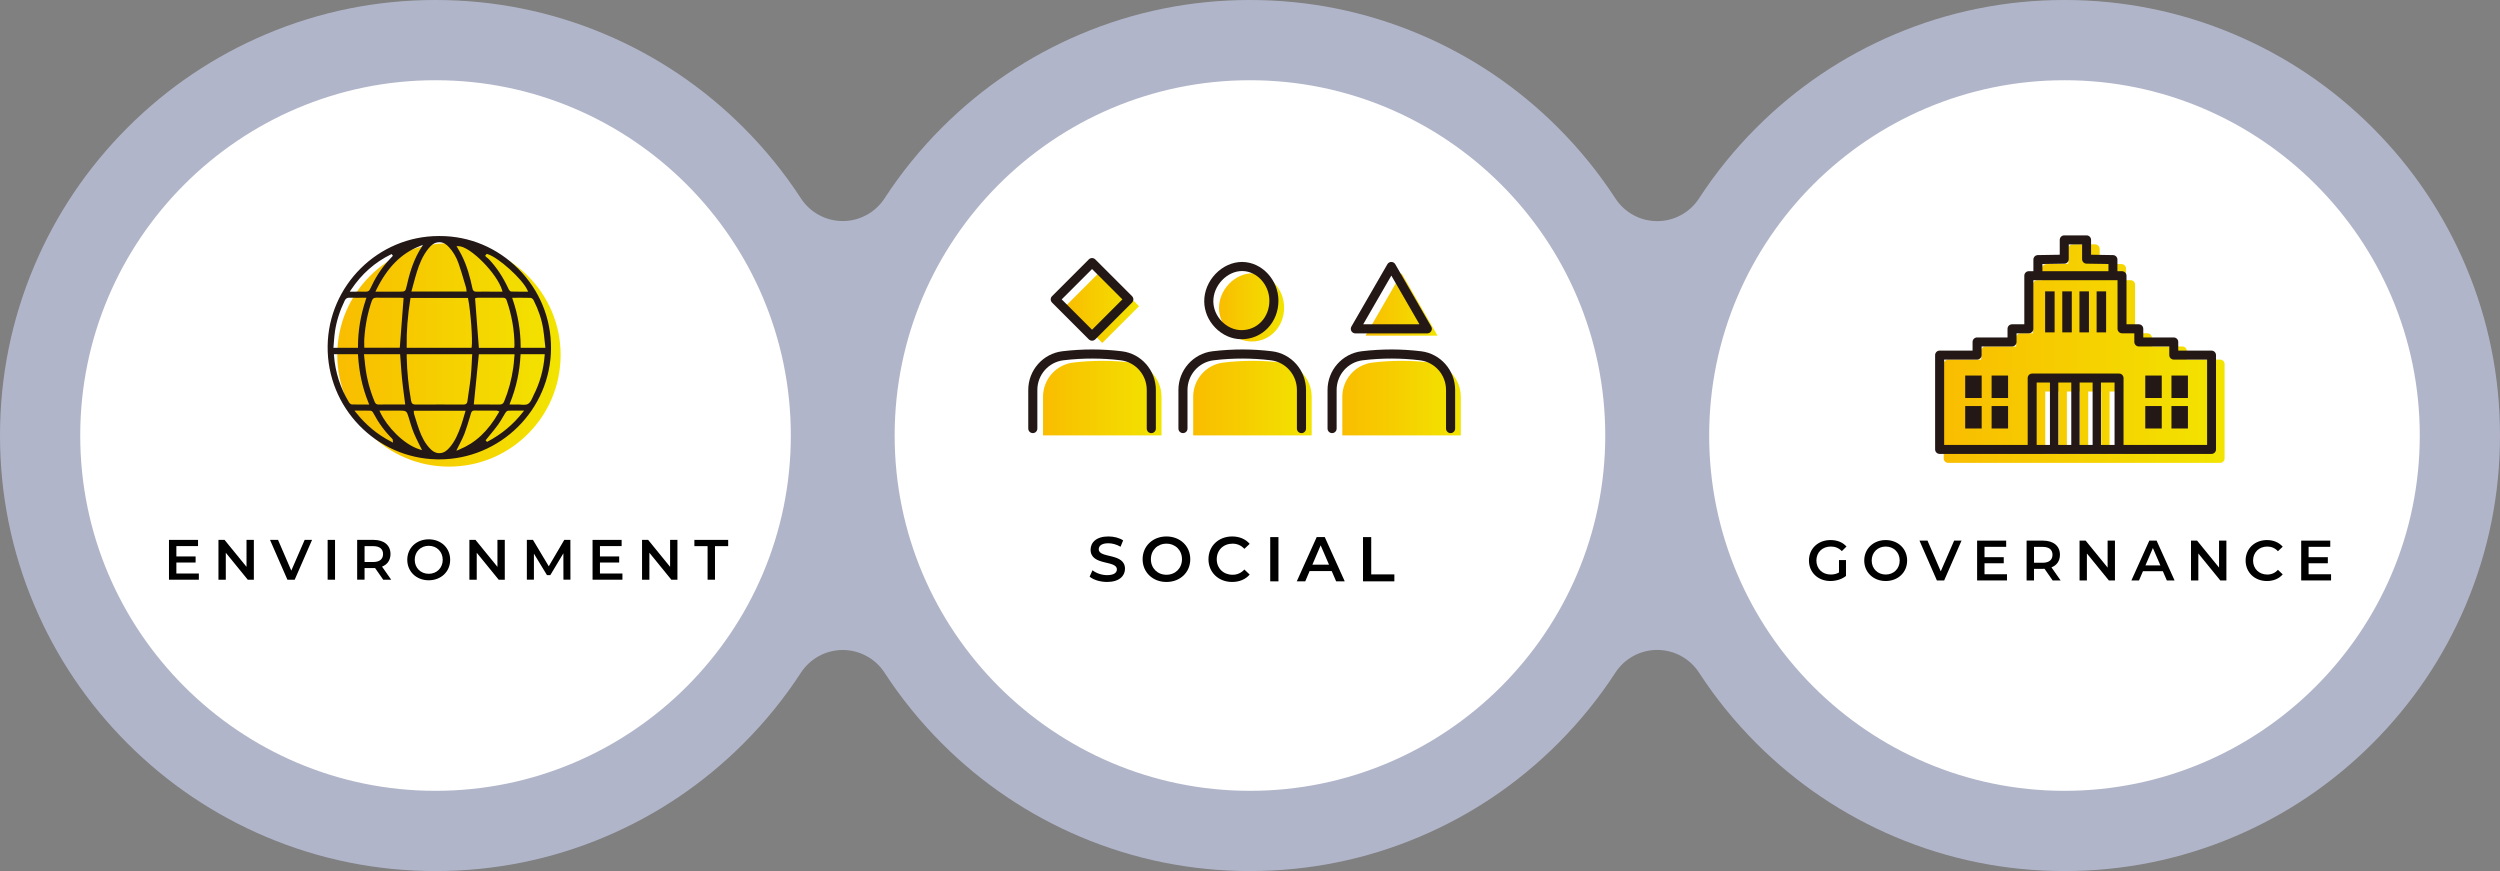 <?xml version="1.0" encoding="UTF-8"?><svg id="_レイヤー_2" xmlns="http://www.w3.org/2000/svg" xmlns:xlink="http://www.w3.org/1999/xlink" viewBox="0 0 2305.95 803.44"><rect x="0" y="0" width="2305.95" height="803.44" fill="#808080" stroke="none"/><defs><style>.cls-1,.cls-2{fill:#231815;}.cls-3{fill:url(#_名称未設定グラデーション_51-3);}.cls-4{fill:url(#_名称未設定グラデーション_51-7);}.cls-5{fill:url(#_名称未設定グラデーション_51-2);}.cls-6{fill:#fff;}.cls-7{fill:url(#_名称未設定グラデーション_51-8);}.cls-8{fill:url(#_名称未設定グラデーション_51);}.cls-9{fill:url(#_名称未設定グラデーション_51-4);}.cls-2{fill-rule:evenodd;}.cls-10{fill:url(#_名称未設定グラデーション_51-5);}.cls-11{fill:url(#_名称未設定グラデーション_51-6);}.cls-12{fill:#b1b5c9;}</style><linearGradient id="_名称未設定グラデーション_51" x1="311.09" y1="327.4" x2="517.11" y2="327.4" gradientUnits="userSpaceOnUse"><stop offset="0" stop-color="#f9bd00"/><stop offset="1" stop-color="#f2e400"/></linearGradient><linearGradient id="_名称未設定グラデーション_51-2" x1="1792.88" y1="326.19" x2="2051.97" y2="326.19" xlink:href="#_名称未設定グラデーション_51"/><linearGradient id="_名称未設定グラデーション_51-3" x1="1259.57" y1="280.85" x2="1325.97" y2="280.85" xlink:href="#_名称未設定グラデーション_51"/><linearGradient id="_名称未設定グラデーション_51-4" x1="1238.12" y1="367.21" x2="1347.42" y2="367.21" xlink:href="#_名称未設定グラデーション_51"/><linearGradient id="_名称未設定グラデーション_51-5" x1="1124.39" y1="283.54" x2="1184.46" y2="283.54" xlink:href="#_名称未設定グラデーション_51"/><linearGradient id="_名称未設定グラデーション_51-6" x1="1100.58" y1="367.21" x2="1209.87" y2="367.21" xlink:href="#_名称未設定グラデーション_51"/><linearGradient id="_名称未設定グラデーション_51-7" x1="962.08" y1="367.21" x2="1071.37" y2="367.21" xlink:href="#_名称未設定グラデーション_51"/><linearGradient id="_名称未設定グラデーション_51-8" x1="982.8" y1="282.43" x2="1050.64" y2="282.43" gradientTransform="translate(497.5 -636.21) rotate(45)" xlink:href="#_名称未設定グラデーション_51"/></defs><g id="_レイヤー__xFF11_"><circle class="cls-6" cx="385.66" cy="406.54" r="347.48"/><circle class="cls-6" cx="1155.75" cy="406.54" r="347.48"/><circle class="cls-6" cx="1921.14" cy="406.54" r="347.48"/><path d="M1696.25,516.61h6.45v14.64c-3.83,3.1-9.18,4.67-14.38,4.67-11.39,0-19.78-7.92-19.78-18.89s8.4-18.89,19.89-18.89c6.14,0,11.28,2.05,14.74,5.98l-4.3,4.2c-2.89-2.89-6.19-4.2-10.13-4.2-7.82,0-13.33,5.3-13.33,12.91s5.51,12.91,13.28,12.91c2.62,0,5.2-.52,7.56-1.89v-11.44Z"/><path d="M1719.54,517.03c0-10.86,8.4-18.89,19.78-18.89s19.78,7.98,19.78,18.89-8.4,18.89-19.78,18.89-19.78-8.03-19.78-18.89ZM1752.24,517.03c0-7.5-5.51-12.91-12.91-12.91s-12.91,5.4-12.91,12.91,5.51,12.91,12.91,12.91,12.91-5.41,12.91-12.91Z"/><path d="M1809.27,498.66l-16,36.73h-6.72l-16.06-36.73h7.4l12.23,28.34,12.33-28.34h6.82Z"/><path d="M1851.2,529.67v5.72h-27.55v-36.73h26.81v5.72h-19.99v9.55h17.74v5.61h-17.74v10.13h20.73Z"/><path d="M1893.33,535.39l-7.5-10.76c-.47.05-.95.05-1.42.05h-8.29v10.71h-6.82v-36.73h15.11c9.65,0,15.64,4.93,15.64,13.07,0,5.56-2.83,9.66-7.82,11.6l8.45,12.07h-7.35ZM1884.1,504.43h-7.97v14.64h7.97c5.98,0,9.08-2.73,9.08-7.35s-3.1-7.29-9.08-7.29Z"/><path d="M1950.79,498.66v36.73h-5.62l-20.26-24.87v24.87h-6.77v-36.73h5.62l20.26,24.87v-24.87h6.77Z"/><path d="M1994.97,526.89h-18.37l-3.62,8.5h-7.03l16.53-36.73h6.72l16.58,36.73h-7.14l-3.67-8.5ZM1992.71,521.54l-6.93-16.06-6.87,16.06h13.8Z"/><path d="M2053.58,498.66v36.73h-5.62l-20.26-24.87v24.87h-6.77v-36.73h5.62l20.26,24.87v-24.87h6.77Z"/><path d="M2071.31,517.03c0-10.97,8.4-18.89,19.68-18.89,5.98,0,11.12,2.15,14.54,6.14l-4.41,4.15c-2.68-2.89-5.98-4.3-9.81-4.3-7.61,0-13.12,5.35-13.12,12.91s5.51,12.91,13.12,12.91c3.83,0,7.14-1.42,9.81-4.36l4.41,4.2c-3.41,3.99-8.55,6.14-14.59,6.14-11.23,0-19.62-7.92-19.62-18.89Z"/><path d="M2150.13,529.67v5.72h-27.55v-36.73h26.81v5.72h-19.99v9.55h17.74v5.61h-17.74v10.13h20.73Z"/><circle class="cls-8" cx="414.1" cy="327.4" r="103.01"/><path class="cls-2" d="M405.05,423.73c-.63,0-1.25,0-1.88-.02-56.31-1.01-101.6-47.83-100.96-104.38.64-56.03,46.65-101.62,102.57-101.62h.95c27.25,0,52.98,10.78,72.43,30.34,19.57,19.68,30.25,45.72,30.09,73.32-.33,56.44-46.62,102.36-103.2,102.36ZM381.72,380.03v.49c.02.4.03.82.17,1.25.45,1.42.9,2.86,1.35,4.31l.03.1c1.15,3.72,2.35,7.58,3.75,11.29,1.93,5.09,4.82,11.59,10.15,16.8,1.71,1.67,4.13,3.6,7.63,3.72h.34c4.41,0,7.24-2.57,9.44-5.1,4.98-5.71,7.91-12.38,10.79-20.63.92-2.64,1.68-5.26,2.48-8.03l.07-.23c.31-1.09,1.1-3.76,1.27-4.32q.04-.13.04-.16l.2-.64h-47.78l.07,1.17ZM437.39,378.7c-2.18,0-2.65,1.55-2.96,2.58l-1.3,4.3c-1.44,4.78-2.93,9.7-4.7,14.4-1.12,2.98-2.56,5.82-4.09,8.82l-.14.27c-.69,1.36-1.4,2.73-2.07,4.14l-1.23,2.56,2.63-1.07c15.01-6.11,26.57-16.93,36.4-34.03l.67-1.15-1.27-.43-.37-.14c-.23-.09-.49-.2-.82-.2h-8.81c-3.95-.02-7.97-.02-11.93-.06h-.01ZM350.66,380.28c6.17,13.12,21.39,29.48,36.18,34.16l2.42.77-1.1-2.29c-.67-1.39-1.37-2.78-2.08-4.2l-.05-.11c-1.51-3-3.06-6.1-4.33-9.23-1.89-4.69-3.33-9.53-4.71-14.2l-.08-.29c-1.73-5.83-2.21-6.18-8.45-6.18h-18.53l.74,1.56ZM326.96,378.74l1.41,1.78c9.21,11.57,19.79,20.33,32.34,26.78l1.84.95-.26-2.06-.03-.38c-.02-.26-.04-.66-.39-.99-6.99-6.91-12.83-14.91-17.86-24.44-.43-.85-1.58-1.58-2.52-1.6-1.72-.04-3.55-.05-5.91-.05h-8.63ZM474.66,378.72c-2.27,0-4.14.03-5.89.08-1.35.05-2.42,1.69-2.63,2.02-.82,1.3-1.58,2.6-2.42,4.05-1.33,2.28-2.7,4.63-4.25,6.77-2.44,3.36-5.13,6.63-7.73,9.79l-.38.47c-1.02,1.25-2.08,2.54-3.14,3.85l-.28.35,1.25,1.51.39-.21c12.95-6.82,23.56-15.62,32.43-26.9l1.39-1.77-8.75-.02ZM478.06,373.1c.72,0,1.51.06,2.27.12l.21.02c1,.08,1.84.14,2.68.14,1.69,0,2.93-.28,3.92-.88,1.99-1.23,3.06-3.64,4.11-5.98.32-.74.63-1.42.96-2.06,5.76-11.26,9.17-23.57,10.16-36.57l.09-1.18h-22.29l-.06,1.04c-.84,15.58-3.99,29.92-9.62,43.85l-.61,1.5,5.99.02c.67,0,2.1-.02,2.19-.02ZM375.15,329.61c.29,13.16,1.64,26.61,4.01,39.98.47,2.6,1.63,3.57,4.26,3.57,7.41-.05,14.62-.07,22.02-.07s15.31.03,21.92.05c1.77,0,3.45-.38,3.79-3.16.37-2.93.81-5.9,1.24-8.78l.08-.56c.63-4.17,1.27-8.49,1.73-12.8.48-4.53.71-8.97.95-13.66v-.21c.11-1.94.21-4.01.34-6.08l.07-1.16h-60.41v2.86ZM449.38,373.09c4.45,0,8.06.02,11.34.07,2.24,0,3.44-.79,4.28-2.8,4.05-9.77,6.89-20.32,8.44-31.35.36-2.52.58-5.11.79-7.61l.41-4.66h-32.95l-4.67,46.36,12.35-.02h0ZM336.32,332.15c.18,1.77.35,3.45.54,5.15,1.3,11.39,4.26,22.64,8.79,33.46.69,1.65,1.75,2.38,3.46,2.38,1.99-.04,4.02-.06,6.58-.06l18.07.02-.16-1.23c-.31-2.46-.63-4.88-.9-6.93-.65-4.96-1.33-10.04-1.84-15.15-.51-5.04-.87-10.21-1.22-15.21l-.02-.34c-.15-2.17-.51-7.04-.51-7.04l-.04-.5h-33.33l.55,5.45ZM308.07,327.86c1.17,15.5,5.83,30.05,13.85,43.27.47.76,1.58,1.9,2.74,1.93,2.06.05,4.29.08,7.03.08l8.87-.02-.62-1.51c-5.57-13.59-8.74-27.95-9.69-43.89l-.06-1.03h-22.21l.09,1.18ZM463.71,274.63c-4.14.01-8.29.01-12.43.01h-10.66c-.58,0-1.15.11-1.34.15l-.87.15-.16.94,3.45,44.97h32.56l.2-1.37c.05-.3.09-.55.09-.82-.06-14.06-2.52-28.15-7.32-41.86-.75-2.16-2.49-2.16-3.52-2.16h0ZM378.5,275.72c-2.52,15.73-3.62,30.12-3.37,44l.02,1.08h59.79l.14-.92c.99-6.18-.96-32.62-3.26-44.2l-.18-.88h-53l-.14.92ZM322.14,274.59c-2,0-3.25.8-4.17,2.66-4.51,9.23-7.52,18.7-8.96,28.13-.49,3.15-.74,6.4-.99,9.54l-.02.22c-.1,1.33-.22,2.9-.36,4.45l-.11,1.2h22.67v-1.09c0-14.61,2.39-28.88,7.3-43.62l.48-1.44-9.73.03c-2.37,0-4.19-.02-5.88-.07h-.23ZM472.39,274.65l.49,1.44c4.85,14.21,7.27,28.47,7.38,43.61v1.09h22.81l-.14-1.22c-.16-1.4-.31-2.8-.46-4.18l-.11-1c-.35-3.36-.74-7.17-1.33-10.91-1.38-8.81-4.34-17.7-8.79-26.44-.4-.78-1.49-2.26-2.78-2.3-2.37-.07-4.9-.1-8.23-.1h0l-8.85.02ZM346.89,274.59c-2.06,0-3.19.82-3.9,2.84-3.79,10.74-6.07,22.13-6.97,34.83-.13,1.77-.09,3.57-.06,5.15v.37c.02.63.03,1.25.03,1.88v1.1h32.76l3.52-45.94-1.09-.09c-.51-.04-1.16-.09-1.8-.09h-11.19c-3.08,0-7.13,0-11.18-.06h-.11ZM331.86,268.98c2.31,0,4.06.02,5.66.07,2.28,0,3.22-1.04,3.93-2.6,4.43-9.78,9.67-18.01,16.01-25.16,1.01-1.15,2.08-2.28,3.11-3.38l1.83-1.97-1.18-1.59-.41.2c-15.09,7.36-27.2,18.07-37.04,32.75l-1.15,1.71,9.22-.02ZM423.29,230.81c.68,1.17,1.36,2.33,1.97,3.51,5.63,10.75,8.48,22.11,10.53,31.8.43,2.05,1.47,2.92,3.47,2.92,2.48-.05,4.67-.06,6.3-.06l7.18.02h10.77l-.42-1.41c-4.57-15.3-29.27-40.3-40.05-40.53l-1.93-.03,2.19,3.78ZM447.57,235.7l.49.99.09.07c.32.26.64.51.96.76.62.47,1.27.96,1.8,1.53,7.19,7.61,13.1,16.55,18.09,27.34.27.58,1.25,2.47,2.61,2.52,2.16.07,4.47.1,7.51.1h7.98s-.71-1.56-.71-1.56c-4.71-10.26-26.7-30.06-36.76-33.1l-.65-.2-1.41,1.55ZM387.09,227.06c-17.04,6.66-29.76,19.49-40.04,40.37l-.77,1.57h22.68c4.66,0,5.05-.32,6.06-4.83,2.29-10.13,5.46-21.91,11.6-32.54.35-.6.73-1.22,1.12-1.86l2.35-3.88-3,1.16ZM405.23,223.42c-4.89,0-7.81,3.09-10.16,5.99-5.45,6.73-8.46,14.81-10.46,21.09-1.19,3.78-2.2,7.51-3.27,11.47l-.16.61c-.44,1.63-.88,3.26-1.34,4.92l-.39,1.39h50.9l-.06-.6s-.11-1.11-.13-1.33c-.03-.47-.06-.91-.19-1.35-.6-1.96-1.19-3.95-1.76-5.88l-.15-.52c-1.5-5.1-3.2-10.85-5.11-16.27-2.09-5.95-5.11-11.03-8.99-15.11-2.06-2.17-4.69-4.39-8.59-4.42h-.15Z"/><path d="M183.41,528.99v5.72h-27.55v-36.73h26.81v5.72h-19.99v9.55h17.74v5.61h-17.74v10.13h20.73Z"/><path d="M234.15,497.98v36.73h-5.62l-20.26-24.87v24.87h-6.77v-36.73h5.62l20.26,24.87v-24.87h6.77Z"/><path d="M287.83,497.98l-16,36.73h-6.72l-16.06-36.73h7.4l12.23,28.34,12.33-28.34h6.82Z"/><path d="M302.21,497.98h6.82v36.73h-6.82v-36.73Z"/><path d="M353.47,534.71l-7.5-10.76c-.47.05-.95.05-1.42.05h-8.29v10.7h-6.82v-36.73h15.11c9.65,0,15.64,4.93,15.64,13.07,0,5.56-2.83,9.66-7.82,11.6l8.45,12.07h-7.35ZM344.24,503.75h-7.97v14.64h7.97c5.98,0,9.08-2.73,9.08-7.35s-3.1-7.29-9.08-7.29Z"/><path d="M375.66,516.35c0-10.86,8.4-18.89,19.78-18.89s19.78,7.98,19.78,18.89-8.39,18.89-19.78,18.89-19.78-8.03-19.78-18.89ZM408.36,516.35c0-7.5-5.51-12.91-12.91-12.91s-12.91,5.4-12.91,12.91,5.51,12.91,12.91,12.91,12.91-5.4,12.91-12.91Z"/><path d="M465.6,497.98v36.73h-5.62l-20.25-24.87v24.87h-6.77v-36.73h5.62l20.25,24.87v-24.87h6.77Z"/><path d="M519.7,534.71l-.05-24.35-12.07,20.15h-3.04l-12.07-19.84v24.03h-6.51v-36.73h5.62l14.59,24.35,14.32-24.35h5.62l.05,36.73h-6.46Z"/><path d="M574.11,528.99v5.72h-27.55v-36.73h26.81v5.72h-19.99v9.55h17.74v5.61h-17.74v10.13h20.73Z"/><path d="M624.85,497.98v36.73h-5.62l-20.25-24.87v24.87h-6.77v-36.73h5.62l20.25,24.87v-24.87h6.77Z"/><path d="M652.66,503.75h-12.17v-5.77h31.17v5.77h-12.17v30.96h-6.82v-30.96Z"/><path class="cls-5" d="M2047.82,331.69h-30.73v-7.99c0-2.29-1.86-4.15-4.15-4.15h-28.1v-7.98c0-2.29-1.86-4.15-4.15-4.15h-11.33v-44.85c0-2.29-1.86-4.14-4.15-4.14h-4.22v-10.7c0-2.26-1.81-4.11-4.08-4.14l-20.23-.33v-13.71c0-2.29-1.86-4.15-4.15-4.15h-20.59c-2.29,0-4.15,1.86-4.15,4.15v13.71l-20.23.33c-2.26.04-4.08,1.88-4.08,4.14v10.7h-4.22c-2.29,0-4.15,1.86-4.15,4.14v44.85h-11.33c-2.29,0-4.15,1.86-4.15,4.15v7.98h-28.1c-2.29,0-4.15,1.86-4.15,4.15v7.99h-30.39c-2.29,0-4.15,1.86-4.15,4.14v87c0,2.29,1.86,4.14,4.15,4.14h250.79c2.29,0,4.15-1.86,4.15-4.14v-87c0-2.29-1.86-4.14-4.15-4.14ZM1898.74,418.69h-12.24v-57.55h12.24v57.55ZM1918.43,418.69h-11.97v-57.55h11.97v57.55ZM1938.11,418.69h-11.98v-57.55h11.98v57.55ZM1958.35,418.69h-12.53v-57.55h12.53v57.55Z"/><path class="cls-1" d="M2039.9,323.4h-30.73v-7.99c0-2.29-1.86-4.15-4.15-4.15h-28.1v-7.98c0-2.29-1.86-4.15-4.15-4.15h-11.33v-44.85c0-2.29-1.86-4.14-4.15-4.14h-4.22v-10.7c0-2.26-1.81-4.11-4.08-4.14l-20.23-.33v-13.71c0-2.29-1.86-4.15-4.15-4.15h-20.59c-2.29,0-4.15,1.86-4.15,4.15v13.71l-20.23.33c-2.26.04-4.08,1.88-4.08,4.14v10.7h-4.22c-2.29,0-4.15,1.86-4.15,4.14v44.85h-11.33c-2.29,0-4.15,1.86-4.15,4.15v7.98h-28.1c-2.29,0-4.15,1.86-4.15,4.15v7.99h-30.39c-2.29,0-4.15,1.86-4.15,4.14v87c0,2.29,1.86,4.14,4.15,4.14h250.79c2.29,0,4.15-1.86,4.15-4.14v-87c0-2.29-1.86-4.14-4.15-4.14ZM1883.88,243.52l20.23-.33c2.26-.04,4.08-1.88,4.08-4.14v-13.64h12.3v13.64c0,2.26,1.81,4.11,4.08,4.14l20.23.33v6.62h-60.91v-6.62ZM1890.83,410.4h-12.24v-57.55h12.24v57.55ZM1910.51,410.4h-11.97v-57.55h11.97v57.55ZM1930.19,410.4h-11.98v-57.55h11.98v57.55ZM1950.43,410.4h-12.53v-57.55h12.53v57.55ZM2035.76,410.4h-77.04v-61.7c0-2.29-1.86-4.14-4.15-4.14h-80.13c-2.29,0-4.15,1.86-4.15,4.14v61.7h-77.04v-78.71h30.39c2.29,0,4.15-1.86,4.15-4.15v-7.99h28.1c2.29,0,4.15-1.86,4.15-4.14v-7.98h11.33c2.29,0,4.15-1.86,4.15-4.14v-44.85h77.65v44.85c0,2.29,1.86,4.14,4.15,4.14h11.33v7.98c0,2.29,1.86,4.14,4.15,4.14h28.1v7.99c0,2.29,1.86,4.15,4.15,4.15h30.73v78.71Z"/><rect class="cls-1" x="1978.76" y="346.4" width="15.19" height="20.71"/><rect class="cls-1" x="2002.91" y="346.4" width="15.19" height="20.71"/><rect class="cls-1" x="1978.76" y="374.53" width="15.19" height="20.71"/><rect class="cls-1" x="2002.91" y="374.53" width="15.19" height="20.71"/><rect class="cls-1" x="1837.02" y="346.4" width="15.19" height="20.71"/><rect class="cls-1" x="1812.66" y="346.4" width="15.19" height="20.71"/><rect class="cls-1" x="1837.02" y="374.53" width="15.19" height="20.71"/><rect class="cls-1" x="1812.66" y="374.53" width="15.19" height="20.71"/><rect class="cls-1" x="1933.88" y="268.76" width="8.76" height="37.82"/><rect class="cls-1" x="1918.05" y="268.76" width="8.76" height="37.82"/><rect class="cls-1" x="1902.21" y="268.76" width="8.76" height="37.82"/><rect class="cls-1" x="1886.38" y="268.76" width="8.76" height="37.82"/><path d="M1005.06,531.9l2.62-5.89c3.27,2.62,8.45,4.49,13.47,4.49,6.35,0,9.04-2.27,9.04-5.31,0-8.8-24.25-3.03-24.25-18.19,0-6.59,5.25-12.19,16.44-12.19,4.9,0,10.03,1.28,13.58,3.61l-2.39,5.89c-3.67-2.16-7.7-3.21-11.25-3.21-6.3,0-8.86,2.45-8.86,5.54,0,8.69,24.2,3.03,24.2,18.02,0,6.53-5.31,12.13-16.5,12.13-6.36,0-12.71-1.98-16.09-4.9Z"/><path d="M1053.92,515.81c0-12.07,9.33-20.99,21.98-20.99s21.98,8.86,21.98,20.99-9.33,20.99-21.98,20.99-21.98-8.92-21.98-20.99ZM1090.24,515.81c0-8.34-6.12-14.34-14.34-14.34s-14.34,6-14.34,14.34,6.12,14.34,14.34,14.34,14.34-6.01,14.34-14.34Z"/><path d="M1114.67,515.81c0-12.19,9.33-20.99,21.86-20.99,6.65,0,12.36,2.39,16.15,6.82l-4.9,4.61c-2.97-3.21-6.65-4.78-10.9-4.78-8.45,0-14.58,5.95-14.58,14.34s6.12,14.34,14.58,14.34c4.26,0,7.93-1.57,10.9-4.84l4.9,4.66c-3.79,4.43-9.5,6.82-16.21,6.82-12.48,0-21.81-8.8-21.81-20.99Z"/><path d="M1171.63,495.41h7.58v40.81h-7.58v-40.81Z"/><path d="M1228.36,526.77h-20.41l-4.02,9.45h-7.81l18.37-40.81h7.46l18.42,40.81h-7.93l-4.08-9.45ZM1225.85,520.83l-7.7-17.84-7.64,17.84h15.33Z"/><path d="M1257.21,495.41h7.58v34.4h21.34v6.41h-28.92v-40.81Z"/><polygon class="cls-3" points="1292.77 252.09 1259.57 309.61 1325.97 309.61 1292.77 252.09"/><path class="cls-9" d="M1319.71,334.45c-8.09-.98-16.93-1.61-26.4-1.63-9.86-.02-19.03.61-27.41,1.62-15.89,1.92-27.77,15.53-27.77,31.54v35.62h109.29v-35.62c0-15.98-11.85-29.6-27.71-31.52Z"/><path class="cls-10" d="M1154.49,314.99h.11c8.14,0,15.67-3.2,21.22-9,5.56-5.82,8.63-13.75,8.64-22.33,0-16.96-13.35-31.42-29.17-31.57h-.21c-7.74,0-15.57,3.56-21.49,9.77-5.9,6.18-9.25,14.34-9.2,22.37.05,7.91,3.25,15.52,9.02,21.44,5.81,5.97,13.3,9.27,21.08,9.31Z"/><path class="cls-11" d="M1182.16,334.45c-8.09-.98-16.93-1.61-26.4-1.63-9.86-.02-19.03.61-27.41,1.62-15.89,1.92-27.77,15.53-27.77,31.54v35.62h109.29v-35.62c0-15.98-11.85-29.6-27.71-31.52Z"/><path class="cls-4" d="M1043.66,334.45c-8.09-.98-16.93-1.61-26.4-1.63-9.86-.02-19.03.61-27.41,1.62-15.89,1.92-27.77,15.53-27.77,31.54v35.62h109.29v-35.62c0-15.98-11.85-29.6-27.71-31.52Z"/><rect class="cls-7" x="992.74" y="258.44" width="47.97" height="47.97" transform="translate(98.08 801.65) rotate(-45)"/><path class="cls-1" d="M1316.54,307.51h-66.41c-1.5,0-2.88-.8-3.63-2.1-.75-1.3-.75-2.9,0-4.19l33.2-57.51c.75-1.3,2.13-2.1,3.63-2.1s2.88.8,3.63,2.1l33.2,57.51c.75,1.3.75,2.9,0,4.19-.75,1.3-2.13,2.1-3.63,2.1ZM1257.39,299.12h51.88l-25.94-44.93-25.94,44.93Z"/><path class="cls-1" d="M1337.98,399.5h0c-2.32,0-4.19-1.88-4.19-4.19v-35.62c0-13.94-10.33-25.7-24.02-27.36-8.57-1.04-17.28-1.58-25.91-1.6-8.97-.01-18,.51-26.9,1.59-13.73,1.66-24.08,13.43-24.08,27.37v35.62c0,2.32-1.88,4.19-4.19,4.19s-4.19-1.88-4.19-4.19v-35.62c0-18.18,13.52-33.53,31.46-35.7,9.24-1.12,18.64-1.63,27.93-1.65,8.95.02,18,.58,26.9,1.66,17.9,2.17,31.4,17.51,31.4,35.69v35.62c0,2.32-1.88,4.19-4.19,4.19Z"/><path class="cls-1" d="M1145.17,312.89h-.15c-8.9-.05-17.45-3.8-24.05-10.58-6.53-6.7-10.15-15.35-10.21-24.34-.06-9.11,3.72-18.33,10.36-25.29,6.7-7.03,15.64-11.07,24.52-11.07h.23c18.09.17,33.35,16.55,33.34,35.76-.01,9.66-3.49,18.62-9.8,25.23-6.34,6.64-14.96,10.3-24.25,10.3ZM1145.62,250c-6.58,0-13.3,3.09-18.43,8.47h0c-5.15,5.41-8.08,12.5-8.04,19.45.04,6.82,2.82,13.4,7.83,18.54,5.02,5.15,11.45,8.01,18.1,8.04h.13c6.94,0,13.4-2.73,18.15-7.7,4.81-5.04,7.47-11.94,7.48-19.44,0-14.71-11.45-27.24-25.02-27.37h-.2ZM1124.15,255.57h.01-.01Z"/><path class="cls-1" d="M1200.43,399.5c-2.32,0-4.19-1.88-4.19-4.19v-35.62c0-13.94-10.33-25.7-24.02-27.36-8.57-1.04-17.28-1.58-25.91-1.6-8.96-.01-18,.51-26.9,1.59-13.73,1.66-24.08,13.43-24.08,27.37v35.62c0,2.32-1.88,4.19-4.19,4.19s-4.19-1.88-4.19-4.19v-35.62c0-18.18,13.52-33.53,31.46-35.7,9.24-1.12,18.64-1.63,27.93-1.65,8.95.02,18,.58,26.9,1.66,17.9,2.17,31.4,17.51,31.4,35.69v35.62c0,2.32-1.88,4.19-4.19,4.19Z"/><path class="cls-1" d="M1061.93,399.5c-2.32,0-4.19-1.88-4.19-4.19v-35.62c0-13.94-10.33-25.7-24.02-27.36-8.57-1.04-17.28-1.58-25.91-1.6-8.99-.03-18,.51-26.9,1.59-13.73,1.66-24.08,13.43-24.08,27.37v35.62c0,2.32-1.88,4.19-4.19,4.19s-4.19-1.88-4.19-4.19v-35.62c0-18.18,13.52-33.53,31.46-35.7,9.24-1.12,18.64-1.66,27.93-1.65,8.95.02,18,.58,26.9,1.66,17.9,2.17,31.4,17.51,31.4,35.69v35.62c0,2.32-1.88,4.19-4.19,4.19Z"/><path class="cls-1" d="M1007.28,314.25c-1.11,0-2.18-.44-2.97-1.23l-33.92-33.92c-1.64-1.64-1.64-4.29,0-5.93l33.92-33.92c.79-.79,1.85-1.23,2.97-1.23s2.18.44,2.97,1.23l33.92,33.92c1.64,1.64,1.64,4.29,0,5.93l-33.92,33.92c-.79.79-1.85,1.23-2.97,1.23ZM979.29,276.14l27.99,27.99,27.99-27.99-27.99-27.99-27.99,27.99Z"/><path class="cls-12" d="M1904.23,803.44c-54.21,0-106.83-10.63-156.38-31.58-47.84-20.23-90.8-49.19-127.68-86.08-19.98-19.98-37.82-41.97-53.02-65.37-8.48-13.06-23-20.94-38.57-20.94s-30.09,7.88-38.57,20.94c-15.2,23.4-33.04,45.39-53.02,65.37-36.88,36.88-79.84,65.84-127.68,86.08-49.55,20.96-102.17,31.58-156.38,31.58s-106.83-10.63-156.38-31.58c-47.84-20.23-90.8-49.19-127.68-86.08-19.96-19.96-37.79-41.93-52.97-65.3-8.49-13.06-23-20.93-38.57-20.93s-30.08,7.88-38.57,20.93c-15.19,23.37-33.01,45.34-52.97,65.3-36.88,36.88-79.84,65.84-127.68,86.08-49.55,20.96-102.17,31.58-156.38,31.58s-106.83-10.63-156.38-31.58c-47.84-20.23-90.8-49.2-127.68-86.08-36.88-36.88-65.84-79.84-86.08-127.68C10.63,508.55,0,455.94,0,401.72s10.63-106.83,31.58-156.38c20.23-47.84,49.2-90.8,86.08-127.68,36.88-36.88,79.84-65.84,127.68-86.08C294.89,10.63,347.51,0,401.72,0s106.83,10.63,156.38,31.58c47.84,20.23,90.8,49.19,127.68,86.08,19.96,19.96,37.79,41.93,52.97,65.3,8.49,13.06,23,20.93,38.57,20.93s30.08-7.88,38.57-20.93c15.19-23.37,33.01-45.34,52.97-65.3,36.88-36.88,79.84-65.84,127.68-86.08,49.55-20.96,102.16-31.58,156.38-31.58s106.83,10.63,156.38,31.58c47.84,20.23,90.8,49.19,127.68,86.08,19.98,19.98,37.82,41.97,53.02,65.37,8.48,13.06,23,20.94,38.57,20.94s30.09-7.88,38.57-20.94c15.2-23.4,33.04-45.39,53.02-65.37,36.88-36.88,79.84-65.84,127.68-86.08,49.55-20.96,102.16-31.58,156.38-31.58s106.83,10.63,156.38,31.58c47.84,20.23,90.8,49.19,127.68,86.08,36.88,36.88,65.84,79.84,86.08,127.68,20.96,49.55,31.58,102.17,31.58,156.38s-10.63,106.83-31.58,156.38c-20.24,47.84-49.2,90.8-86.08,127.68-36.88,36.88-79.84,65.84-127.68,86.08-49.55,20.96-102.16,31.58-156.38,31.58ZM1904.23,74c-180.71,0-327.72,147.02-327.72,327.72s147.02,327.72,327.72,327.72,327.72-147.02,327.72-327.72-147.02-327.72-327.72-327.72ZM1152.93,74c-180.71,0-327.72,147.02-327.72,327.72s147.02,327.72,327.72,327.72,327.72-147.02,327.72-327.72-147.02-327.72-327.72-327.72ZM401.72,74c-180.71,0-327.72,147.02-327.72,327.72s147.02,327.72,327.72,327.72,327.72-147.02,327.72-327.72S582.43,74,401.72,74Z"/></g></svg>